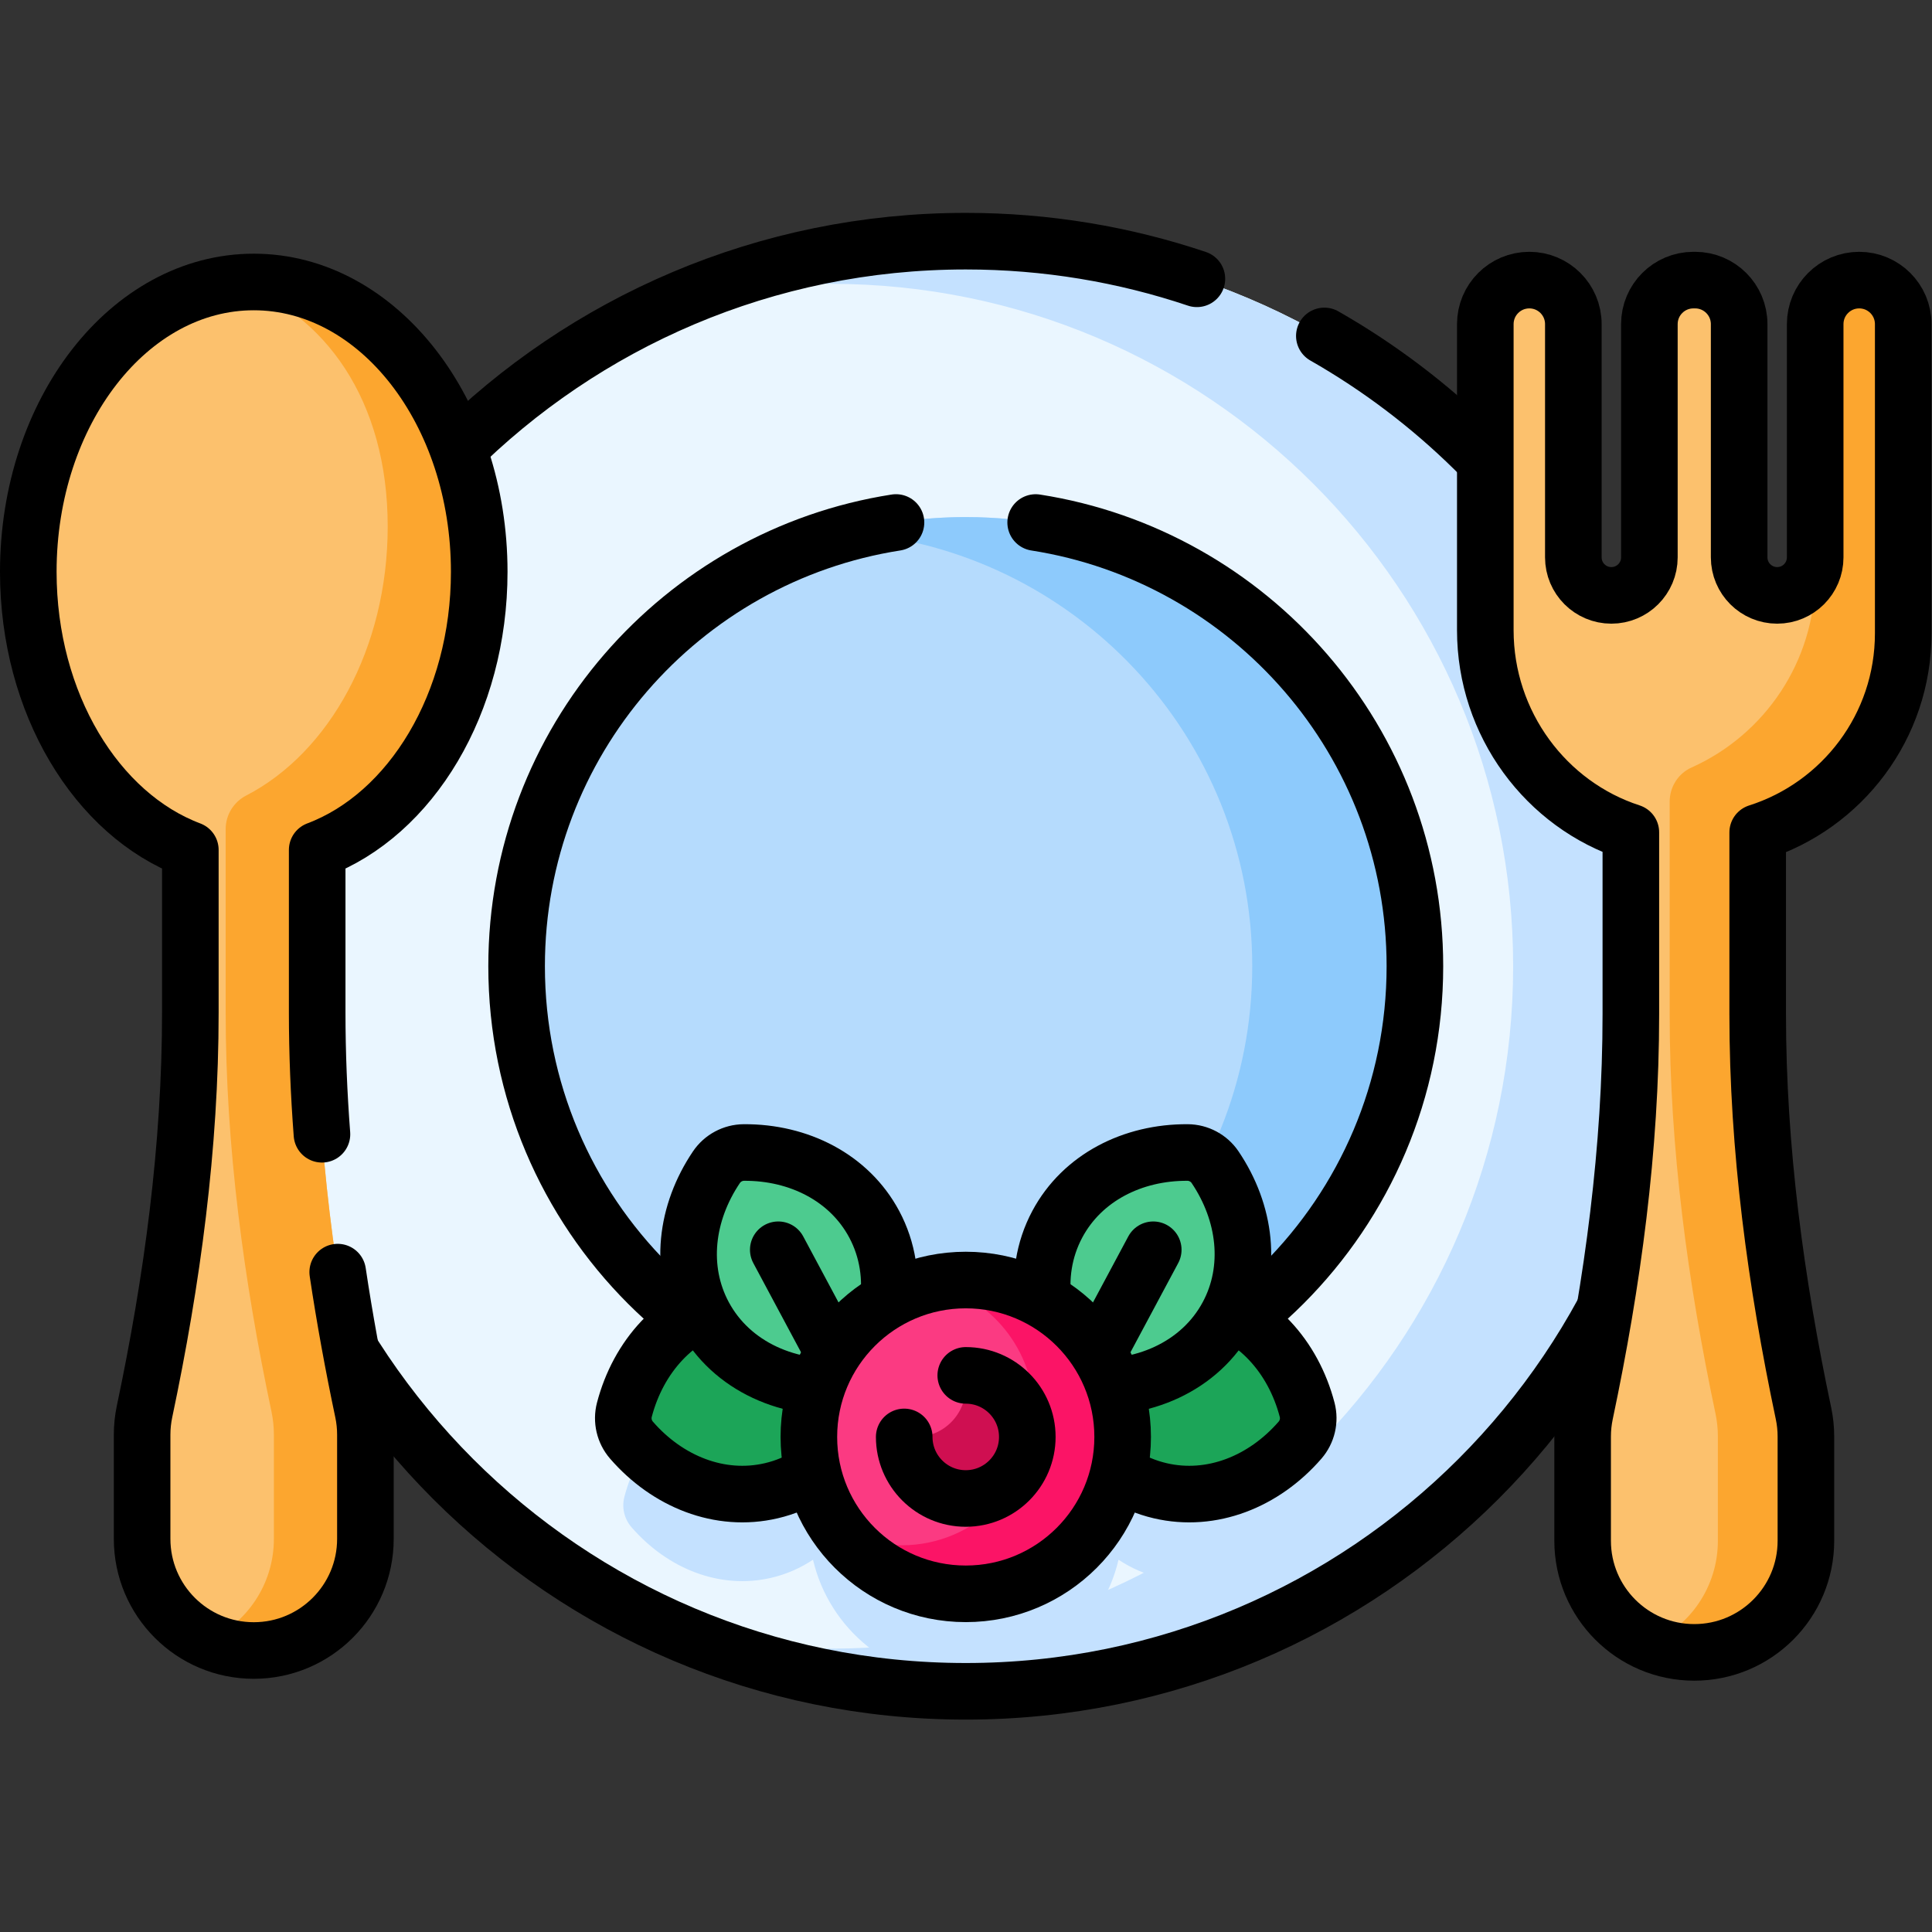 <?xml version="1.0" encoding="UTF-8" standalone="no"?>
<!-- Created with Inkscape (http://www.inkscape.org/) -->

<svg
   version="1.1"
   id="svg2286"
   xml:space="preserve"
   width="682.667"
   height="682.667"
   viewBox="0 0 682.667 682.667"
   xmlns="http://www.w3.org/2000/svg"
   xmlns:svg="http://www.w3.org/2000/svg"><rect x="0" y="0" width="682.667" height="682.667" fill="#333333" stroke="none"/><defs
     id="defs2290"><clipPath
       clipPathUnits="userSpaceOnUse"
       id="clipPath2300"><path
         d="M 0,512 H 512 V 0 H 0 Z"
         id="path2298" /></clipPath></defs><g
     id="g2292"
     transform="matrix(1.333,0,0,-1.333,0,682.667)"><g
       id="g2294"><g
         id="g2296"
         clip-path="url(#clipPath2300)"><g
           id="g2302"
           transform="translate(448.2,256)"><path
             d="m 0,0 c 0,-106.149 -86.051,-192.2 -192.2,-192.2 -106.149,0 -192.199,86.051 -192.199,192.2 0,106.149 86.05,192.2 192.199,192.2 C -86.051,192.2 0,106.149 0,0"
             style="fill:#eaf6ff;fill-opacity:1;fill-rule:nonzero;stroke:none"
             id="path2304" /></g><g
           id="g2306"
           transform="translate(346.492,115.353)"><path
             d="m 0,0 c -3.689,14.095 -13.673,25.252 -27.296,28.431 -11.31,2.639 -22.809,-0.772 -31.852,-8.312 -7.624,8.74 -18.834,14.271 -31.344,14.271 -12.51,0 -23.72,-5.531 -31.344,-14.271 -9.043,7.54 -20.542,10.951 -31.852,8.312 -13.623,-3.179 -23.607,-14.336 -27.296,-28.431 -0.74,-2.822 -0.033,-5.845 1.879,-8.048 9.553,-11.006 23.435,-16.595 37.059,-13.416 4.03,0.94 7.738,2.586 11.062,4.794 4.289,-18.403 20.783,-32.117 40.492,-32.117 19.709,0 36.203,13.714 40.492,32.117 3.324,-2.208 7.031,-3.854 11.062,-4.794 13.624,-3.179 27.506,2.41 37.059,13.416 C 0.033,-5.845 0.739,-2.822 0,0"
             style="fill:#c4e1ff;fill-opacity:1;fill-rule:nonzero;stroke:none"
             id="path2308" /></g><g
           id="g2310"
           transform="translate(448.2,256)"><path
             d="m 0,0 c 0,-106.15 -86.05,-192.2 -192.2,-192.2 -27.34,0 -53.35,5.71 -76.89,16 13.2,-3.07 26.96,-4.69 41.1,-4.69 99.9,0 180.89,80.99 180.89,180.89 0,99.9 -80.99,180.89 -180.89,180.89 -14.14,0 -27.9,-1.62 -41.1,-4.69 23.54,10.29 49.55,16 76.89,16 C -86.05,192.2 0,106.15 0,0"
             style="fill:#c4e1ff;fill-opacity:1;fill-rule:nonzero;stroke:none"
             id="path2312" /></g><g
           id="g2314"
           transform="translate(317.268,438.224)"><path
             d="m 0,0 c -19.243,6.467 -39.845,9.976 -61.268,9.976 -106.149,0 -192.199,-86.051 -192.199,-192.2 0,-106.149 86.05,-192.199 192.199,-192.199 106.149,0 192.2,86.05 192.2,192.199 0,71.572 -39.124,133.999 -97.148,167.08"
             style="fill:none;stroke:#000000;stroke-width:15;stroke-linecap:round;stroke-linejoin:round;stroke-miterlimit:10;stroke-dasharray:none;stroke-opacity:1"
             id="path2316" /></g><g
           id="g2318"
           transform="translate(375.059,256)"><path
             d="m 0,0 c 0,-65.755 -53.305,-119.06 -119.06,-119.06 -65.754,0 -119.059,53.305 -119.059,119.06 0,65.754 53.305,119.059 119.059,119.059 C -53.305,119.059 0,65.754 0,0"
             style="fill:#b5dbfd;fill-opacity:1;fill-rule:nonzero;stroke:none"
             id="path2320" /></g><g
           id="g2322"
           transform="translate(375.06,256)"><path
             d="m 0,0 c 0,-65.76 -53.31,-119.06 -119.06,-119.06 -10.78,0 -21.23,1.43 -31.16,4.13 59.85,4.16 107.1,54.03 107.1,114.93 0,60.9 -47.25,110.77 -107.1,114.93 9.93,2.7 20.38,4.13 31.16,4.13 C -53.31,119.06 0,65.75 0,0"
             style="fill:#8dcafc;fill-opacity:1;fill-rule:nonzero;stroke:none"
             id="path2324" /></g><g
           id="g2326"
           transform="translate(237.506,373.627)"><path
             d="m 0,0 c -56.971,-8.886 -100.565,-58.164 -100.565,-117.627 0,-65.755 53.304,-119.06 119.059,-119.06 65.755,0 119.059,53.305 119.059,119.06 0,59.45 -43.574,108.719 -100.527,117.621"
             style="fill:none;stroke:#000000;stroke-width:15;stroke-linecap:round;stroke-linejoin:round;stroke-miterlimit:10;stroke-dasharray:none;stroke-opacity:1"
             id="path2328" /></g><g
           id="g2330"
           transform="translate(405.388,437.879)"><path
             d="m 0,0 c 6.444,0 11.668,-5.224 11.668,-11.668 v -61.826 c 0,-5.566 4.512,-10.078 10.078,-10.078 5.566,0 10.078,4.512 10.078,10.078 v 61.826 C 31.824,-5.224 37.048,0 43.492,0 h 0.46 c 6.444,0 11.669,-5.224 11.669,-11.668 v -61.826 c 0,-5.566 4.511,-10.078 10.077,-10.078 5.566,0 10.077,4.512 10.077,10.078 v 61.826 C 75.775,-5.224 81,0 87.444,0 93.888,0 99.112,-5.224 99.112,-11.668 v -81.967 c 0,-24.729 -16.207,-45.656 -38.576,-52.773 v -48.206 c 0,-35.62 4.791,-70.964 12.145,-105.817 0.418,-1.98 0.637,-4.032 0.637,-6.136 v -27.597 c 0,-16.345 -13.25,-29.595 -29.594,-29.595 -16.345,0 -29.595,13.25 -29.595,29.595 v 27.597 c 0,2.104 0.22,4.156 0.637,6.136 7.355,34.852 12.146,70.197 12.146,105.817 v 48.242 c -22.463,7.281 -38.58,28.737 -38.58,53.572 v 81.132 C -11.668,-5.224 -6.444,0 0,0"
             style="fill:#fcc16d;fill-opacity:1;fill-rule:nonzero;stroke:none"
             id="path2332" /></g><g
           id="g2334"
           transform="translate(504.5,426.21)"><path
             d="m 0,0 v -81.97 c 0,-24.72 -16.21,-45.65 -38.58,-52.77 v -48.2 c 0,-35.62 4.79,-70.97 12.15,-105.82 0.42,-1.98 0.64,-4.03 0.64,-6.14 v -27.59 c 0,-16.35 -13.25,-29.6 -29.6,-29.6 -4.14,0 -8.08,0.85 -11.66,2.39 10.54,4.53 17.92,15.01 17.92,27.21 v 27.59 c 0,2.11 -0.22,4.16 -0.64,6.14 -7.35,34.85 -12.14,70.19 -12.14,105.8 v 56.36 c 0,3.91 2.25,7.49 5.82,9.08 19.3,8.65 32.75,28.03 32.75,50.55 V 0 c 0,6.45 5.23,11.67 11.67,11.67 3.23,0 6.14,-1.3 8.25,-3.42 C -1.3,6.14 0,3.23 0,0"
             style="fill:#fca62f;fill-opacity:1;fill-rule:nonzero;stroke:none"
             id="path2336" /></g><g
           id="g2338"
           transform="translate(405.388,437.879)"><path
             d="m 0,0 c 6.444,0 11.668,-5.224 11.668,-11.668 v -61.826 c 0,-5.566 4.512,-10.078 10.078,-10.078 5.566,0 10.078,4.512 10.078,10.078 v 61.826 C 31.824,-5.224 37.048,0 43.492,0 h 0.46 c 6.444,0 11.669,-5.224 11.669,-11.668 v -61.826 c 0,-5.566 4.511,-10.078 10.077,-10.078 5.566,0 10.077,4.512 10.077,10.078 v 61.826 C 75.775,-5.224 81,0 87.444,0 93.888,0 99.112,-5.224 99.112,-11.668 v -81.967 c 0,-24.729 -16.207,-45.656 -38.576,-52.773 v -48.206 c 0,-35.62 4.791,-70.964 12.145,-105.817 0.418,-1.98 0.637,-4.032 0.637,-6.136 v -27.597 c 0,-16.345 -13.25,-29.595 -29.594,-29.595 -16.345,0 -29.595,13.25 -29.595,29.595 v 27.597 c 0,2.104 0.22,4.156 0.637,6.136 7.355,34.852 12.146,70.197 12.146,105.817 v 48.242 c -22.463,7.281 -38.58,28.737 -38.58,53.572 v 81.132 C -11.668,-5.224 -6.444,0 0,0 Z"
             style="fill:none;stroke:#000000;stroke-width:15;stroke-linecap:round;stroke-linejoin:round;stroke-miterlimit:10;stroke-dasharray:none;stroke-opacity:1"
             id="path2340" /></g><g
           id="g2342"
           transform="translate(7.5,360.556)"><path
             d="m 0,0 c 0,42.43 26.758,76.826 59.767,76.826 33.008,0 59.766,-34.396 59.766,-76.826 0,-34.923 -18.134,-64.385 -42.954,-73.723 v -43.07 c 0,-35.62 4.791,-70.965 12.145,-105.817 0.418,-1.98 0.637,-4.032 0.637,-6.136 v -27.597 c 0,-16.345 -13.25,-29.595 -29.594,-29.595 -16.345,0 -29.595,13.25 -29.595,29.595 v 27.597 c 0,2.104 0.22,4.156 0.637,6.136 7.355,34.852 12.146,70.197 12.146,105.817 v 43.07 C 18.134,-64.385 0,-34.923 0,0"
             style="fill:#fcc16d;fill-opacity:1;fill-rule:nonzero;stroke:none"
             id="path2344" /></g><g
           id="g2346"
           transform="translate(84.08,286.83)"><path
             d="m 0,0 v -43.07 c 0,-35.62 4.79,-70.96 12.14,-105.81 0.42,-1.98 0.64,-4.04 0.64,-6.14 v -27.6 c 0,-16.34 -13.25,-29.59 -29.59,-29.59 -4.32,0 -8.43,0.93 -12.13,2.6 10.29,4.63 17.46,14.97 17.46,26.99 v 27.6 c 0,2.1 -0.22,4.16 -0.64,6.14 -7.35,34.85 -12.14,70.19 -12.14,105.81 v 48.6 c 0,3.75 2.11,7.17 5.44,8.89 21.98,11.35 37.51,38.99 37.51,71.31 0,33.6 -16.77,56.51 -40.15,64.59 1.53,0.15 3.09,0.23 4.65,0.23 33,0 59.76,-34.39 59.76,-76.82 C 42.95,38.8 24.82,9.34 0,0"
             style="fill:#fca62f;fill-opacity:1;fill-rule:nonzero;stroke:none"
             id="path2348" /></g><g
           id="g2350"
           transform="translate(85.343,211.464)"><path
             d="M 0,0 C -0.818,10.737 -1.264,21.505 -1.264,32.299 V 75.37 c 24.82,9.338 42.954,38.799 42.954,73.722 0,42.43 -26.758,76.826 -59.766,76.826 -33.008,0 -59.767,-34.396 -59.767,-76.826 0,-34.923 18.135,-64.384 42.955,-73.722 V 32.299 c 0,-35.62 -4.791,-70.965 -12.146,-105.817 -0.417,-1.98 -0.637,-4.032 -0.637,-6.136 v -27.597 c 0,-16.345 13.25,-29.595 29.595,-29.595 16.345,0 29.595,13.25 29.595,29.595 v 27.597 c 0,2.104 -0.22,4.156 -0.638,6.136 -2.588,12.265 -4.849,24.592 -6.705,36.97"
             style="fill:none;stroke:#000000;stroke-width:15;stroke-linecap:round;stroke-linejoin:round;stroke-miterlimit:10;stroke-dasharray:none;stroke-opacity:1"
             id="path2352" /></g><g
           id="g2354"
           transform="translate(256.019,102.17)"><path
             d="M 0,0 C -0.006,0 -0.013,0 -0.02,0 -0.026,0 -0.033,0 -0.039,0 Z"
             style="fill:#fff1e2;fill-opacity:1;fill-rule:nonzero;stroke:none"
             id="path2356" /></g><g
           id="g2358"
           transform="translate(255.981,179.377)"><path
             d="M 0,0 C 0.006,0 0.013,0 0.02,0 0.026,0 0.033,0 0.039,0 Z"
             style="fill:#fff1e2;fill-opacity:1;fill-rule:nonzero;stroke:none"
             id="path2360" /></g><g
           id="g2362"
           transform="translate(307.554,116.966)"><path
             d="M 0,0 C -15.022,3.505 -25.613,16.725 -28.227,32.892 -18.738,46.235 -3.38,53.4 11.642,49.896 25.265,46.717 35.249,35.56 38.939,21.464 39.677,18.643 38.971,15.62 37.059,13.417 27.506,2.411 13.624,-3.179 0,0"
             style="fill:#1ca558;fill-opacity:1;fill-rule:nonzero;stroke:none"
             id="path2364" /></g><g
           id="g2366"
           transform="translate(307.554,116.966)"><path
             d="M 0,0 C -15.022,3.505 -25.613,16.725 -28.227,32.892 -18.738,46.235 -3.38,53.4 11.642,49.896 25.265,46.717 35.249,35.56 38.939,21.464 39.677,18.643 38.971,15.62 37.059,13.417 27.506,2.411 13.624,-3.179 0,0 Z"
             style="fill:none;stroke:#000000;stroke-width:15;stroke-linecap:round;stroke-linejoin:round;stroke-miterlimit:10;stroke-dasharray:none;stroke-opacity:1"
             id="path2368" /></g><g
           id="g2370"
           transform="translate(325.45,163.458)"><path
             d="m 0,0 c -7.277,-13.602 -22.789,-20.406 -39.082,-18.742 -10.429,12.621 -13.371,29.311 -6.094,42.912 6.599,12.335 19.962,19.087 34.532,19 2.917,-0.018 5.654,-1.483 7.286,-3.9 C 4.797,27.191 6.6,12.335 0,0"
             style="fill:#4dcb8f;fill-opacity:1;fill-rule:nonzero;stroke:none"
             id="path2372" /></g><g
           id="g2374"
           transform="translate(325.45,163.458)"><path
             d="m 0,0 c -7.277,-13.602 -22.789,-20.406 -39.082,-18.742 -10.429,12.621 -13.371,29.311 -6.094,42.912 6.599,12.335 19.962,19.087 34.532,19 2.917,-0.018 5.654,-1.483 7.286,-3.9 C 4.797,27.191 6.6,12.335 0,0 Z"
             style="fill:none;stroke:#000000;stroke-width:15;stroke-linecap:round;stroke-linejoin:round;stroke-miterlimit:10;stroke-dasharray:none;stroke-opacity:1"
             id="path2376" /></g><g
           id="g2378"
           transform="translate(286.368,144.715)"><path
             d="M 0,0 19.331,36.13"
             style="fill:none;stroke:#000000;stroke-width:15;stroke-linecap:round;stroke-linejoin:round;stroke-miterlimit:10;stroke-dasharray:none;stroke-opacity:1"
             id="path2380" /></g><g
           id="g2382"
           transform="translate(204.446,116.966)"><path
             d="M 0,0 C 15.022,3.505 25.613,16.725 28.227,32.892 18.738,46.235 3.38,53.4 -11.642,49.896 -25.265,46.717 -35.249,35.56 -38.939,21.464 -39.677,18.643 -38.971,15.62 -37.059,13.417 -27.506,2.411 -13.624,-3.179 0,0"
             style="fill:#1ca558;fill-opacity:1;fill-rule:nonzero;stroke:none"
             id="path2384" /></g><g
           id="g2386"
           transform="translate(204.446,116.966)"><path
             d="M 0,0 C 15.022,3.505 25.613,16.725 28.227,32.892 18.738,46.235 3.38,53.4 -11.642,49.896 -25.265,46.717 -35.249,35.56 -38.939,21.464 -39.677,18.643 -38.971,15.62 -37.059,13.417 -27.506,2.411 -13.624,-3.179 0,0 Z"
             style="fill:none;stroke:#000000;stroke-width:15;stroke-linecap:round;stroke-linejoin:round;stroke-miterlimit:10;stroke-dasharray:none;stroke-opacity:1"
             id="path2388" /></g><g
           id="g2390"
           transform="translate(186.55,163.458)"><path
             d="M 0,0 C 7.277,-13.602 22.789,-20.406 39.082,-18.742 49.511,-6.121 52.453,10.569 45.176,24.17 38.577,36.505 25.214,43.257 10.644,43.17 7.727,43.152 4.99,41.687 3.358,39.27 -4.797,27.191 -6.6,12.335 0,0"
             style="fill:#4dcb8f;fill-opacity:1;fill-rule:nonzero;stroke:none"
             id="path2392" /></g><g
           id="g2394"
           transform="translate(186.55,163.458)"><path
             d="M 0,0 C 7.277,-13.602 22.789,-20.406 39.082,-18.742 49.511,-6.121 52.453,10.569 45.176,24.17 38.577,36.505 25.214,43.257 10.644,43.17 7.727,43.152 4.99,41.687 3.358,39.27 -4.797,27.191 -6.6,12.335 0,0 Z"
             style="fill:none;stroke:#000000;stroke-width:15;stroke-linecap:round;stroke-linejoin:round;stroke-miterlimit:10;stroke-dasharray:none;stroke-opacity:1"
             id="path2396" /></g><g
           id="g2398"
           transform="translate(225.632,144.715)"><path
             d="M 0,0 -19.331,36.13"
             style="fill:none;stroke:#000000;stroke-width:15;stroke-linecap:round;stroke-linejoin:round;stroke-miterlimit:10;stroke-dasharray:none;stroke-opacity:1"
             id="path2400" /></g><g
           id="g2402"
           transform="translate(297.588,131.232)"><path
             d="m 0,0 c 0,-22.969 -18.62,-41.589 -41.588,-41.589 -22.969,0 -41.589,18.62 -41.589,41.589 0,22.969 18.62,41.588 41.589,41.588 C -18.62,41.588 0,22.969 0,0"
             style="fill:#fb3a82;fill-opacity:1;fill-rule:nonzero;stroke:none"
             id="path2404" /></g><g
           id="g2406"
           transform="translate(297.593,131.234)"><path
             d="m 0,0 c 0,-22.97 -18.624,-41.593 -41.593,-41.593 -13.769,0 -25.979,6.688 -33.558,17.002 4.939,-2.639 10.578,-4.134 16.567,-4.134 19.418,0 35.159,15.74 35.159,35.159 0,16.609 -11.533,30.538 -27.029,34.205 2.851,0.615 5.819,0.943 8.861,0.943 C -18.624,41.582 0,22.969 0,0"
             style="fill:#fb1466;fill-opacity:1;fill-rule:nonzero;stroke:none"
             id="path2408" /></g><g
           id="g2410"
           transform="translate(297.588,131.232)"><path
             d="m 0,0 c 0,-22.969 -18.62,-41.589 -41.588,-41.589 -22.969,0 -41.589,18.62 -41.589,41.589 0,22.969 18.62,41.588 41.589,41.588 C -18.62,41.588 0,22.969 0,0 Z"
             style="fill:none;stroke:#000000;stroke-width:15;stroke-linecap:round;stroke-linejoin:round;stroke-miterlimit:10;stroke-dasharray:none;stroke-opacity:1"
             id="path2412" /></g><g
           id="g2414"
           transform="translate(256,147.547)"><path
             d="M 0,0 C 9.266,0 16.728,-7.725 16.297,-17.085 15.915,-25.394 9.079,-32.23 0.771,-32.612 c -9.361,-0.431 -17.086,7.031 -17.086,16.297 h 3.051 C -5.938,-16.315 0,-10.377 0,-3.052 Z"
             style="fill:#cf0f51;fill-opacity:1;fill-rule:nonzero;stroke:none"
             id="path2416" /></g><g
           id="g2418"
           transform="translate(256,147.547)"><path
             d="M 0,0 C 9.011,0 16.315,-7.305 16.315,-16.315 16.315,-25.326 9.011,-32.63 0,-32.63 c -9.011,0 -16.315,7.304 -16.315,16.315"
             style="fill:none;stroke:#000000;stroke-width:15;stroke-linecap:round;stroke-linejoin:round;stroke-miterlimit:10;stroke-dasharray:none;stroke-opacity:1"
             id="path2420" /></g></g></g></g></svg>
